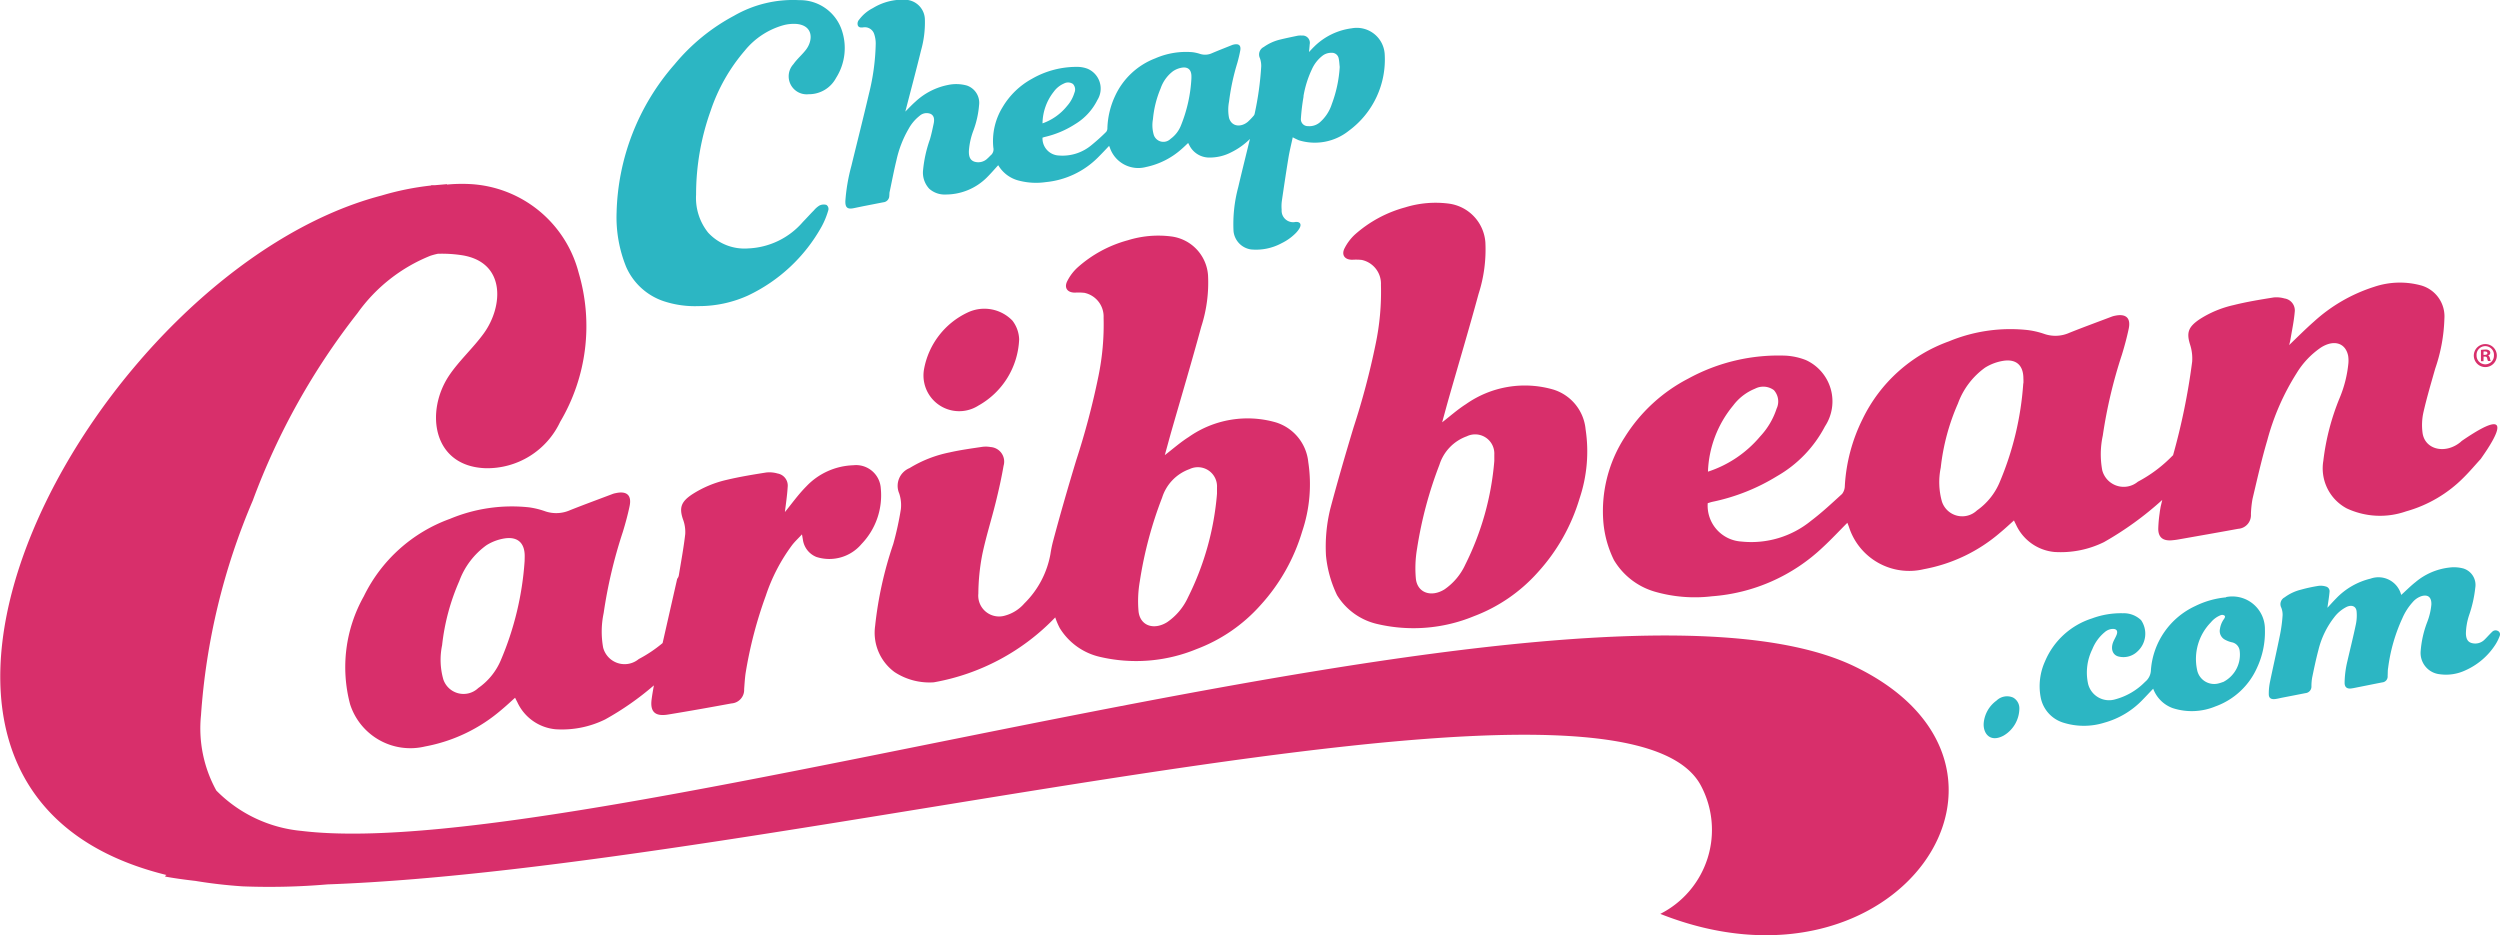 <svg xmlns="http://www.w3.org/2000/svg" width="65.189" height="24.386" viewBox="0 0 65.189 24.386">
  <g id="Group_128" data-name="Group 128" transform="translate(-294.208 -362.024)">
    <path id="Path_530" data-name="Path 530" d="M331.872,377.39a1.588,1.588,0,0,0,.543-.649,7.359,7.359,0,0,0,.755-2.7c0-.056,0-.112,0-.167a.5.5,0,0,0-.718-.475,1.158,1.158,0,0,0-.713.743,10.484,10.484,0,0,0-.583,2.184,3.032,3.032,0,0,0-.034.787C331.167,377.485,331.529,377.6,331.872,377.39Z" fill="none"/>
    <path id="Path_531" data-name="Path 531" d="M340.113,373.4a1.938,1.938,0,0,0,.425-.72.441.441,0,0,0-.071-.483.465.465,0,0,0-.491-.038,1.339,1.339,0,0,0-.572.441,2.86,2.86,0,0,0-.656,1.723A2.987,2.987,0,0,0,340.113,373.4Z" fill="none"/>
    <path id="Path_532" data-name="Path 532" d="M346.467,371.435a1.279,1.279,0,0,0-.491.179,1.984,1.984,0,0,0-.709.936,5.677,5.677,0,0,0-.449,1.674,1.867,1.867,0,0,0,.032.887.557.557,0,0,0,.912.228,1.7,1.7,0,0,0,.584-.716,7.981,7.981,0,0,0,.624-2.6c0-.04,0-.081,0-.122C346.973,371.568,346.8,371.391,346.467,371.435Z" fill="none"/>
    <path id="Path_533" data-name="Path 533" d="M324.64,378.246a1.583,1.583,0,0,0,.544-.649,7.367,7.367,0,0,0,.755-2.7c0-.055.005-.111,0-.166a.5.5,0,0,0-.718-.475,1.158,1.158,0,0,0-.713.743,10.362,10.362,0,0,0-.582,2.184,3,3,0,0,0-.035.788C323.936,378.341,324.3,378.46,324.64,378.246Z" fill="none"/>
    <path id="Path_534" data-name="Path 534" d="M350.766,374.315l-.174.732h0Z" fill="#de1269"/>
    <g id="Group_124" data-name="Group 124">
      <path id="Path_535" data-name="Path 535" d="M352.256,377.6a2.284,2.284,0,0,0-.809.229,2,2,0,0,0-1.152,1.658.409.409,0,0,1-.152.316,1.7,1.7,0,0,1-.777.456.563.563,0,0,1-.709-.4,1.376,1.376,0,0,1,.11-.907,1.106,1.106,0,0,1,.323-.444.337.337,0,0,1,.212-.085c.1,0,.133.055.1.149-.026.069-.068.134-.094.2-.065.174-.012.325.131.368a.526.526,0,0,0,.5-.125.626.626,0,0,0,.1-.819.648.648,0,0,0-.475-.181,2.163,2.163,0,0,0-.807.135,1.98,1.98,0,0,0-1.224,1.119,1.568,1.568,0,0,0-.115.928.857.857,0,0,0,.593.671,1.79,1.79,0,0,0,1.07,0,2.184,2.184,0,0,0,1-.6c.091-.092.179-.189.273-.286a.853.853,0,0,0,.51.507,1.611,1.611,0,0,0,1.113-.045,1.887,1.887,0,0,0,1.09-1.021,2.2,2.2,0,0,0,.2-.982.849.849,0,0,0-1.014-.848Zm-.084,2.208a.993.993,0,0,1-.112.036.453.453,0,0,1-.562-.356,1.366,1.366,0,0,1,.36-1.236.633.633,0,0,1,.262-.189.108.108,0,0,1,.09.011c.03.022.012.059-.01.091a.57.57,0,0,0-.105.258.255.255,0,0,0,.136.284.67.67,0,0,0,.168.064.254.254,0,0,1,.21.223A.8.8,0,0,1,352.172,379.811Z" fill="#2cb6c3"/>
      <path id="Path_536" data-name="Path 536" d="M346.7,380.213a.393.393,0,0,0-.431.079.812.812,0,0,0-.333.57c-.029.275.157.539.518.343a.83.83,0,0,0,.41-.7A.32.32,0,0,0,346.7,380.213Z" fill="#2cb6c3"/>
      <path id="Path_537" data-name="Path 537" d="M359.338,378.474a.124.124,0,0,0-.145.025c-.025.023-.049.048-.072.072-.043.044-.083.09-.126.131a.341.341,0,0,1-.342.088c-.114-.034-.142-.135-.145-.249a1.615,1.615,0,0,1,.082-.472,3.242,3.242,0,0,0,.162-.717.449.449,0,0,0-.312-.505.955.955,0,0,0-.37-.023,1.662,1.662,0,0,0-.881.383c-.127.1-.243.218-.365.328a.033.033,0,0,1-.007-.011.612.612,0,0,0-.795-.412,1.838,1.838,0,0,0-.9.519c-.076.077-.147.157-.225.241l.006-.044c.017-.123.039-.248.049-.371a.126.126,0,0,0-.094-.139.458.458,0,0,0-.188-.018,3.941,3.941,0,0,0-.463.1,1.188,1.188,0,0,0-.426.2.2.2,0,0,0-.087.269.5.5,0,0,1,.034.2,3.81,3.81,0,0,1-.063.485c-.083.416-.179.832-.265,1.248a1.506,1.506,0,0,0-.032.325c0,.1.061.138.166.125.058-.007.116-.022.174-.034q.307-.059.615-.12a.171.171,0,0,0,.157-.18,1.361,1.361,0,0,1,.018-.221c.05-.241.1-.484.164-.723a2.247,2.247,0,0,1,.409-.85.931.931,0,0,1,.331-.277c.133-.059.245-.013.256.123a1.139,1.139,0,0,1-.018.328c-.067.322-.148.643-.222.965a2.544,2.544,0,0,0-.073.564c0,.114.06.163.173.149l.057-.009c.249-.049.5-.1.749-.149a.154.154,0,0,0,.143-.169c.005-.07,0-.139.013-.209a4.433,4.433,0,0,1,.37-1.293,1.534,1.534,0,0,1,.273-.425.511.511,0,0,1,.239-.157c.191-.048.253.071.245.228a1.7,1.7,0,0,1-.112.463,2.659,2.659,0,0,0-.167.75.558.558,0,0,0,.505.6,1.18,1.18,0,0,0,.656-.1,1.8,1.8,0,0,0,.784-.667,1.171,1.171,0,0,0,.117-.235A.1.1,0,0,0,359.338,378.474Z" fill="#2cb6c3"/>
    </g>
    <g id="Group_125" data-name="Group 125">
      <path id="Path_538" data-name="Path 538" d="M316.465,367.453l.262-.054.512-.1a.171.171,0,0,0,.158-.171c.005-.036,0-.073.011-.11.058-.274.11-.549.177-.823a2.815,2.815,0,0,1,.315-.81,1.1,1.1,0,0,1,.284-.338.275.275,0,0,1,.291-.053c.091.046.1.138.082.239-.03.141-.059.283-.1.423a3.33,3.33,0,0,0-.179.8.617.617,0,0,0,.16.489.6.6,0,0,0,.426.151,1.522,1.522,0,0,0,1.083-.45c.1-.1.192-.207.29-.314l.013.02a.867.867,0,0,0,.515.379,1.775,1.775,0,0,0,.71.042,2.225,2.225,0,0,0,1.359-.639c.1-.1.195-.2.295-.307.007.019.015.035.021.052a.782.782,0,0,0,.94.5,2.009,2.009,0,0,0,.935-.474c.056-.048.108-.1.165-.153.01.02.018.036.027.051a.579.579,0,0,0,.483.328,1.208,1.208,0,0,0,.611-.135,1.827,1.827,0,0,0,.49-.349c-.106.436-.21.85-.307,1.265a3.7,3.7,0,0,0-.121,1.139.535.535,0,0,0,.453.477,1.4,1.4,0,0,0,.8-.162,1.34,1.34,0,0,0,.37-.264.684.684,0,0,0,.089-.112c.071-.112.03-.187-.093-.179a.3.3,0,0,1-.364-.317,1.049,1.049,0,0,1,.006-.237c.055-.377.111-.753.173-1.13.029-.174.073-.347.11-.523a1.728,1.728,0,0,0,.163.079,1.419,1.419,0,0,0,1.3-.25,2.305,2.305,0,0,0,.934-2.008.729.729,0,0,0-.859-.663,1.7,1.7,0,0,0-.981.48c-.046.044-.088.091-.133.139.006-.068.014-.133.018-.2a.19.19,0,0,0-.206-.23.447.447,0,0,0-.121.007c-.151.032-.3.062-.453.1a1.228,1.228,0,0,0-.417.191.219.219,0,0,0-.1.294.606.606,0,0,1,.033.213,8.051,8.051,0,0,1-.171,1.233.12.12,0,0,1-.026.053,1.752,1.752,0,0,1-.152.158c-.17.143-.417.139-.49-.1a1.11,1.11,0,0,1,0-.426,5.86,5.86,0,0,1,.216-1.009c.03-.106.056-.214.076-.321.026-.134-.037-.189-.17-.158a.191.191,0,0,0-.039.011c-.174.07-.35.138-.524.212a.428.428,0,0,1-.311.022,1.067,1.067,0,0,0-.2-.046,2,2,0,0,0-.975.162,1.9,1.9,0,0,0-1.045.981,2.127,2.127,0,0,0-.2.835.152.152,0,0,1-.032.1,5.053,5.053,0,0,1-.377.34,1.174,1.174,0,0,1-.856.276.446.446,0,0,1-.427-.465.524.524,0,0,1,.06-.019,2.492,2.492,0,0,0,.789-.333,1.524,1.524,0,0,0,.582-.63.561.561,0,0,0-.256-.815.759.759,0,0,0-.247-.049,2.327,2.327,0,0,0-1.2.309,2.006,2.006,0,0,0-.768.74,1.687,1.687,0,0,0-.242,1.059.2.2,0,0,1-.071.2c-.025.023-.047.05-.074.072a.34.34,0,0,1-.354.09c-.123-.045-.143-.16-.138-.287a1.846,1.846,0,0,1,.113-.512,2.462,2.462,0,0,0,.152-.673.476.476,0,0,0-.32-.512,1.037,1.037,0,0,0-.493-.014,1.742,1.742,0,0,0-.849.437c-.091.08-.173.169-.262.257l.011-.04c.134-.519.273-1.038.4-1.557a2.664,2.664,0,0,0,.1-.8.525.525,0,0,0-.5-.519,1.48,1.48,0,0,0-.856.217,1.023,1.023,0,0,0-.357.3.152.152,0,0,0-.033.159c.027.05.078.05.131.045a.257.257,0,0,1,.294.176.771.771,0,0,1,.039.251,5.83,5.83,0,0,1-.178,1.309c-.146.627-.306,1.253-.458,1.88a4.77,4.77,0,0,0-.155.9C316.244,367.431,316.3,367.486,316.465,367.453Zm11.731-2.915a2.672,2.672,0,0,1,.217-.7.929.929,0,0,1,.288-.367.371.371,0,0,1,.223-.07.179.179,0,0,1,.191.146c.016.072.018.148.027.223a3.3,3.3,0,0,1-.207.97,1.06,1.06,0,0,1-.319.481.419.419,0,0,1-.3.092.18.18,0,0,1-.186-.2A5.2,5.2,0,0,1,328.2,364.538Zm-3.924.592a2.665,2.665,0,0,1,.2-.8.942.942,0,0,1,.327-.452.588.588,0,0,1,.23-.09c.159-.024.242.057.246.215v.058A3.78,3.78,0,0,1,325,365.3a.788.788,0,0,1-.27.346.264.264,0,0,1-.435-.1A.886.886,0,0,1,324.272,365.13Zm-2.587-.714a.646.646,0,0,1,.268-.215.223.223,0,0,1,.233.013.209.209,0,0,1,.038.229.913.913,0,0,1-.193.346,1.427,1.427,0,0,1-.639.452A1.362,1.362,0,0,1,321.685,364.416Z" fill="#2cb6c3"/>
      <path id="Path_539" data-name="Path 539" d="M311.509,369.876a2.59,2.59,0,0,0,.914.13,3.1,3.1,0,0,0,1.287-.275,4.3,4.3,0,0,0,1.923-1.8,2.111,2.111,0,0,0,.176-.434.127.127,0,0,0-.052-.13.251.251,0,0,0-.179.015.578.578,0,0,0-.148.129c-.1.1-.188.2-.286.3a1.989,1.989,0,0,1-1.431.691,1.287,1.287,0,0,1-1.039-.411,1.445,1.445,0,0,1-.315-.992,6.478,6.478,0,0,1,.379-2.185,4.682,4.682,0,0,1,.89-1.569,1.987,1.987,0,0,1,1.017-.666,1.047,1.047,0,0,1,.341-.03c.435.045.423.428.241.668-.1.132-.235.244-.329.379a.469.469,0,0,0,.393.785.8.8,0,0,0,.717-.424,1.452,1.452,0,0,0,.131-1.3,1.15,1.15,0,0,0-1.089-.729,3.077,3.077,0,0,0-1.7.406A5.155,5.155,0,0,0,311.8,363.7a6.084,6.084,0,0,0-1.514,3.87,3.438,3.438,0,0,0,.251,1.417A1.637,1.637,0,0,0,311.509,369.876Z" fill="#2cb6c3"/>
    </g>
    <g id="Group_126" data-name="Group 126">
      <path id="Path_540" data-name="Path 540" d="M317.5,376.21a9.842,9.842,0,0,0-.473,2.14,1.272,1.272,0,0,0,.509,1.2,1.66,1.66,0,0,0,1.02.266,5.779,5.779,0,0,0,3.168-1.693,1.827,1.827,0,0,0,.117.277,1.664,1.664,0,0,0,1.034.749,4.135,4.135,0,0,0,2.535-.2,4.22,4.22,0,0,0,1.664-1.142,4.949,4.949,0,0,0,1.089-1.925,3.848,3.848,0,0,0,.159-1.809,1.208,1.208,0,0,0-.845-1.035,2.669,2.669,0,0,0-2.275.383c-.215.136-.409.308-.621.471.061-.219.12-.441.183-.662.257-.893.523-1.787.766-2.682a3.733,3.733,0,0,0,.178-1.35,1.1,1.1,0,0,0-.962-1.009,2.673,2.673,0,0,0-1.129.1,3.231,3.231,0,0,0-1.311.71,1.225,1.225,0,0,0-.263.345c-.1.186,0,.314.2.31a1.494,1.494,0,0,1,.242.006.632.632,0,0,1,.5.647,6.69,6.69,0,0,1-.138,1.544,19.991,19.991,0,0,1-.577,2.178c-.214.708-.419,1.415-.608,2.127a3.177,3.177,0,0,0-.063.314h0a2.4,2.4,0,0,1-.68,1.288,1.022,1.022,0,0,1-.5.317.543.543,0,0,1-.7-.573,5.575,5.575,0,0,1,.1-1.007c.094-.457.239-.911.352-1.367.079-.319.151-.64.206-.96a.38.38,0,0,0-.339-.487.7.7,0,0,0-.219-.005c-.287.043-.575.082-.86.147a3.193,3.193,0,0,0-1.034.407.5.5,0,0,0-.269.662.969.969,0,0,1,.043.408A8.111,8.111,0,0,1,317.5,376.21Zm6.429.974a10.362,10.362,0,0,1,.582-2.184,1.158,1.158,0,0,1,.713-.743.5.5,0,0,1,.718.475c0,.055,0,.111,0,.166a7.367,7.367,0,0,1-.755,2.7,1.583,1.583,0,0,1-.544.649c-.343.214-.7.1-.746-.274A3,3,0,0,1,323.929,377.184Z" fill="#d82f6b"/>
      <path id="Path_541" data-name="Path 541" d="M329.072,377.543a1.667,1.667,0,0,0,1.035.749,4.132,4.132,0,0,0,2.534-.2,4.23,4.23,0,0,0,1.664-1.142,4.959,4.959,0,0,0,1.09-1.925,3.849,3.849,0,0,0,.158-1.809,1.2,1.2,0,0,0-.845-1.035,2.668,2.668,0,0,0-2.275.382c-.214.136-.408.309-.62.473.061-.221.12-.442.183-.663.256-.894.522-1.786.766-2.683a3.772,3.772,0,0,0,.178-1.349,1.1,1.1,0,0,0-.963-1.009,2.681,2.681,0,0,0-1.13.1,3.243,3.243,0,0,0-1.31.709,1.264,1.264,0,0,0-.263.346c-.1.186,0,.314.2.31a1.4,1.4,0,0,1,.243.005.634.634,0,0,1,.5.648,6.636,6.636,0,0,1-.138,1.544,19.762,19.762,0,0,1-.577,2.178c-.213.707-.419,1.415-.608,2.127a4.171,4.171,0,0,0-.11,1.216A3.067,3.067,0,0,0,329.072,377.543Zm2.087-1.215a10.484,10.484,0,0,1,.583-2.184,1.158,1.158,0,0,1,.713-.743.5.5,0,0,1,.718.475c0,.055,0,.111,0,.167a7.359,7.359,0,0,1-.755,2.7,1.588,1.588,0,0,1-.543.649c-.343.214-.705.095-.747-.275A3.032,3.032,0,0,1,331.159,376.328Z" fill="#d82f6b"/>
      <path id="Path_542" data-name="Path 542" d="M358.412,373.513c-.019.013-.036.031-.054.046-.4.319-.931.184-.982-.26a1.534,1.534,0,0,1,.024-.522c.087-.382.2-.763.308-1.143a4.355,4.355,0,0,0,.239-1.3.838.838,0,0,0-.6-.865,2.1,2.1,0,0,0-1.237.036,4.235,4.235,0,0,0-1.559.9c-.228.2-.439.413-.652.617.008-.034.022-.078.03-.123.04-.245.094-.492.115-.737a.316.316,0,0,0-.268-.356.755.755,0,0,0-.28-.026c-.35.056-.7.113-1.048.2a2.739,2.739,0,0,0-.878.365c-.3.2-.353.35-.255.662a1.176,1.176,0,0,1,.055.448,17.109,17.109,0,0,1-.506,2.468l.006-.029a3.592,3.592,0,0,1-.916.691.578.578,0,0,1-.929-.3,2.3,2.3,0,0,1,.014-.9,12.56,12.56,0,0,1,.5-2.115c.068-.223.129-.448.176-.672.06-.282-.07-.4-.352-.342a.608.608,0,0,0-.081.021c-.371.141-.744.277-1.114.425a.888.888,0,0,1-.655.029,2.12,2.12,0,0,0-.428-.1,4.183,4.183,0,0,0-2.06.295,4,4,0,0,0-2.246,2.019,4.459,4.459,0,0,0-.466,1.749.345.345,0,0,1-.072.21c-.263.24-.525.485-.809.7a2.462,2.462,0,0,1-1.816.541.937.937,0,0,1-.878-1c.041-.012.083-.028.127-.037a5.236,5.236,0,0,0,1.677-.666,3.2,3.2,0,0,0,1.253-1.3,1.184,1.184,0,0,0-.5-1.73,1.71,1.71,0,0,0-.519-.114,4.9,4.9,0,0,0-2.549.6,4.256,4.256,0,0,0-1.652,1.525,3.548,3.548,0,0,0-.558,2.219,2.764,2.764,0,0,0,.276.987,1.836,1.836,0,0,0,1.065.823,3.773,3.773,0,0,0,1.495.12,4.7,4.7,0,0,0,2.891-1.282c.217-.2.42-.419.635-.634.015.039.03.074.042.109a1.649,1.649,0,0,0,1.957,1.1,4.214,4.214,0,0,0,1.99-.956c.121-.1.235-.206.355-.314.02.042.037.076.054.11a1.226,1.226,0,0,0,1,.712,2.554,2.554,0,0,0,1.293-.257,8.5,8.5,0,0,0,1.52-1.1l-.042.177c-.012.074-.021.118-.025.162a3.405,3.405,0,0,0-.037.414c0,.224.123.318.35.3.055-.005.112-.011.167-.021.522-.092,1.044-.183,1.566-.279a.356.356,0,0,0,.333-.381,2.728,2.728,0,0,1,.042-.4c.121-.509.235-1.02.384-1.525a6.317,6.317,0,0,1,.765-1.751,2.178,2.178,0,0,1,.636-.671c.339-.213.641-.121.709.22a.837.837,0,0,1,.006.188,3.122,3.122,0,0,1-.229.91,6.2,6.2,0,0,0-.425,1.639,1.183,1.183,0,0,0,.609,1.238,2.05,2.05,0,0,0,1.546.079,3.4,3.4,0,0,0,1.515-.894c.152-.151.29-.316.438-.477C358.9,373.971,360.135,372.333,358.412,373.513ZM339.4,372.6a1.339,1.339,0,0,1,.572-.441.465.465,0,0,1,.491.038.441.441,0,0,1,.071.483,1.938,1.938,0,0,1-.425.72,2.987,2.987,0,0,1-1.365.923A2.86,2.86,0,0,1,339.4,372.6Zm7.566-.582a7.981,7.981,0,0,1-.624,2.6,1.7,1.7,0,0,1-.584.716.557.557,0,0,1-.912-.228,1.867,1.867,0,0,1-.032-.887,5.677,5.677,0,0,1,.449-1.674,1.984,1.984,0,0,1,.709-.936,1.279,1.279,0,0,1,.491-.179c.334-.044.506.133.506.464C346.972,371.94,346.971,371.981,346.97,372.021Z" fill="#d82f6b"/>
      <path id="Path_543" data-name="Path 543" d="M342.564,379.4c-7.1-3.419-32.834,5.22-40.489,4.291a3.582,3.582,0,0,1-2.226-1.053,3.356,3.356,0,0,1-.4-1.961,17.23,17.23,0,0,1,1.35-5.6,18.06,18.06,0,0,1,2.732-4.889,4.3,4.3,0,0,1,1.9-1.495,1.832,1.832,0,0,1,.195-.052,3.489,3.489,0,0,1,.627.038c1.149.181,1.079,1.334.571,2.037-.281.388-.648.714-.911,1.109-.617.931-.431,2.36.958,2.408a2.1,2.1,0,0,0,1.942-1.206,4.9,4.9,0,0,0,.483-3.894,3.092,3.092,0,0,0-2.808-2.308,4.136,4.136,0,0,0-.625.012v-.011l-.323.028c-.034,0-.064,0-.09,0v.007a7.312,7.312,0,0,0-1.294.262c-7.47,1.95-14.894,15.433-5.607,17.717-.038.024-.047.039-.018.044.244.044.5.079.772.11.385.064.793.113,1.229.142a17.819,17.819,0,0,0,2.215-.051c11.675-.418,33.664-6.517,35.806-2.589a2.455,2.455,0,0,1-1.052,3.358C343.7,388.312,347.938,381.988,342.564,379.4Z" fill="#d82f6b"/>
      <path id="Path_544" data-name="Path 544" d="M319.72,372.6a2.074,2.074,0,0,0,1.063-1.729.847.847,0,0,0-.175-.486,1.016,1.016,0,0,0-1.16-.216,2.033,2.033,0,0,0-1.146,1.487A.931.931,0,0,0,319.72,372.6Z" fill="#d82f6b"/>
      <path id="Path_545" data-name="Path 545" d="M308.429,375.358a2.116,2.116,0,0,0-.427-.105,4.191,4.191,0,0,0-2.06.3,4.016,4.016,0,0,0-2.247,2.019,3.771,3.771,0,0,0-.358,2.816,1.65,1.65,0,0,0,1.958,1.1,4.228,4.228,0,0,0,1.99-.956c.121-.1.234-.206.354-.314.021.042.038.077.056.11a1.221,1.221,0,0,0,1,.712,2.547,2.547,0,0,0,1.294-.257,7.512,7.512,0,0,0,1.27-.888c-.023.123-.044.245-.06.367-.043.333.1.448.43.394.551-.09,1.1-.188,1.654-.29a.354.354,0,0,0,.329-.373c.011-.138.018-.277.038-.415a11.037,11.037,0,0,1,.527-2.021,4.664,4.664,0,0,1,.687-1.321c.071-.092.158-.172.256-.278.012.068.018.1.024.138a.569.569,0,0,0,.352.451,1.1,1.1,0,0,0,1.179-.34,1.833,1.833,0,0,0,.5-1.451.646.646,0,0,0-.719-.6,1.767,1.767,0,0,0-1.223.551c-.219.221-.4.479-.558.669.02-.177.058-.416.072-.653a.32.32,0,0,0-.262-.352.759.759,0,0,0-.3-.026c-.342.054-.685.11-1.026.191a2.809,2.809,0,0,0-.9.377c-.291.193-.343.347-.245.644a.938.938,0,0,1,.062.393c-.041.357-.108.716-.167,1.075a.191.191,0,0,1-.043.092l-.38,1.675a3.48,3.48,0,0,1-.622.417.578.578,0,0,1-.929-.3,2.352,2.352,0,0,1,.014-.9,12.527,12.527,0,0,1,.5-2.116c.068-.222.129-.446.176-.671.059-.282-.071-.4-.352-.341a.533.533,0,0,0-.081.02c-.372.141-.745.278-1.114.424A.891.891,0,0,1,308.429,375.358Zm-.541,1.291a7.951,7.951,0,0,1-.625,2.6,1.678,1.678,0,0,1-.584.716.556.556,0,0,1-.912-.228,1.871,1.871,0,0,1-.031-.888,5.693,5.693,0,0,1,.448-1.673,2,2,0,0,1,.709-.935,1.254,1.254,0,0,1,.491-.18c.334-.044.507.133.506.464C307.89,376.568,307.888,376.609,307.888,376.649Z" fill="#d82f6b"/>
    </g>
    <g id="Group_127" data-name="Group 127">
      <path id="Path_546" data-name="Path 546" d="M359.314,371.29a.3.3,0,1,1-.3-.294A.3.3,0,0,1,359.314,371.29Zm-.528,0a.228.228,0,0,0,.229.234.225.225,0,0,0,.224-.232.227.227,0,1,0-.453,0Zm.181.152H358.9v-.294a.9.9,0,0,1,.113-.009.148.148,0,0,1,.1.024.073.073,0,0,1,.031.062.076.076,0,0,1-.061.07v0c.029.009.043.032.052.071a.293.293,0,0,0,.021.072h-.071a.238.238,0,0,1-.023-.072c-.006-.03-.024-.044-.061-.044h-.032Zm0-.165H359c.038,0,.069-.012.069-.043s-.02-.044-.063-.044a.164.164,0,0,0-.038,0Z" fill="#d82f6b"/>
    </g>
  </g>
</svg>
